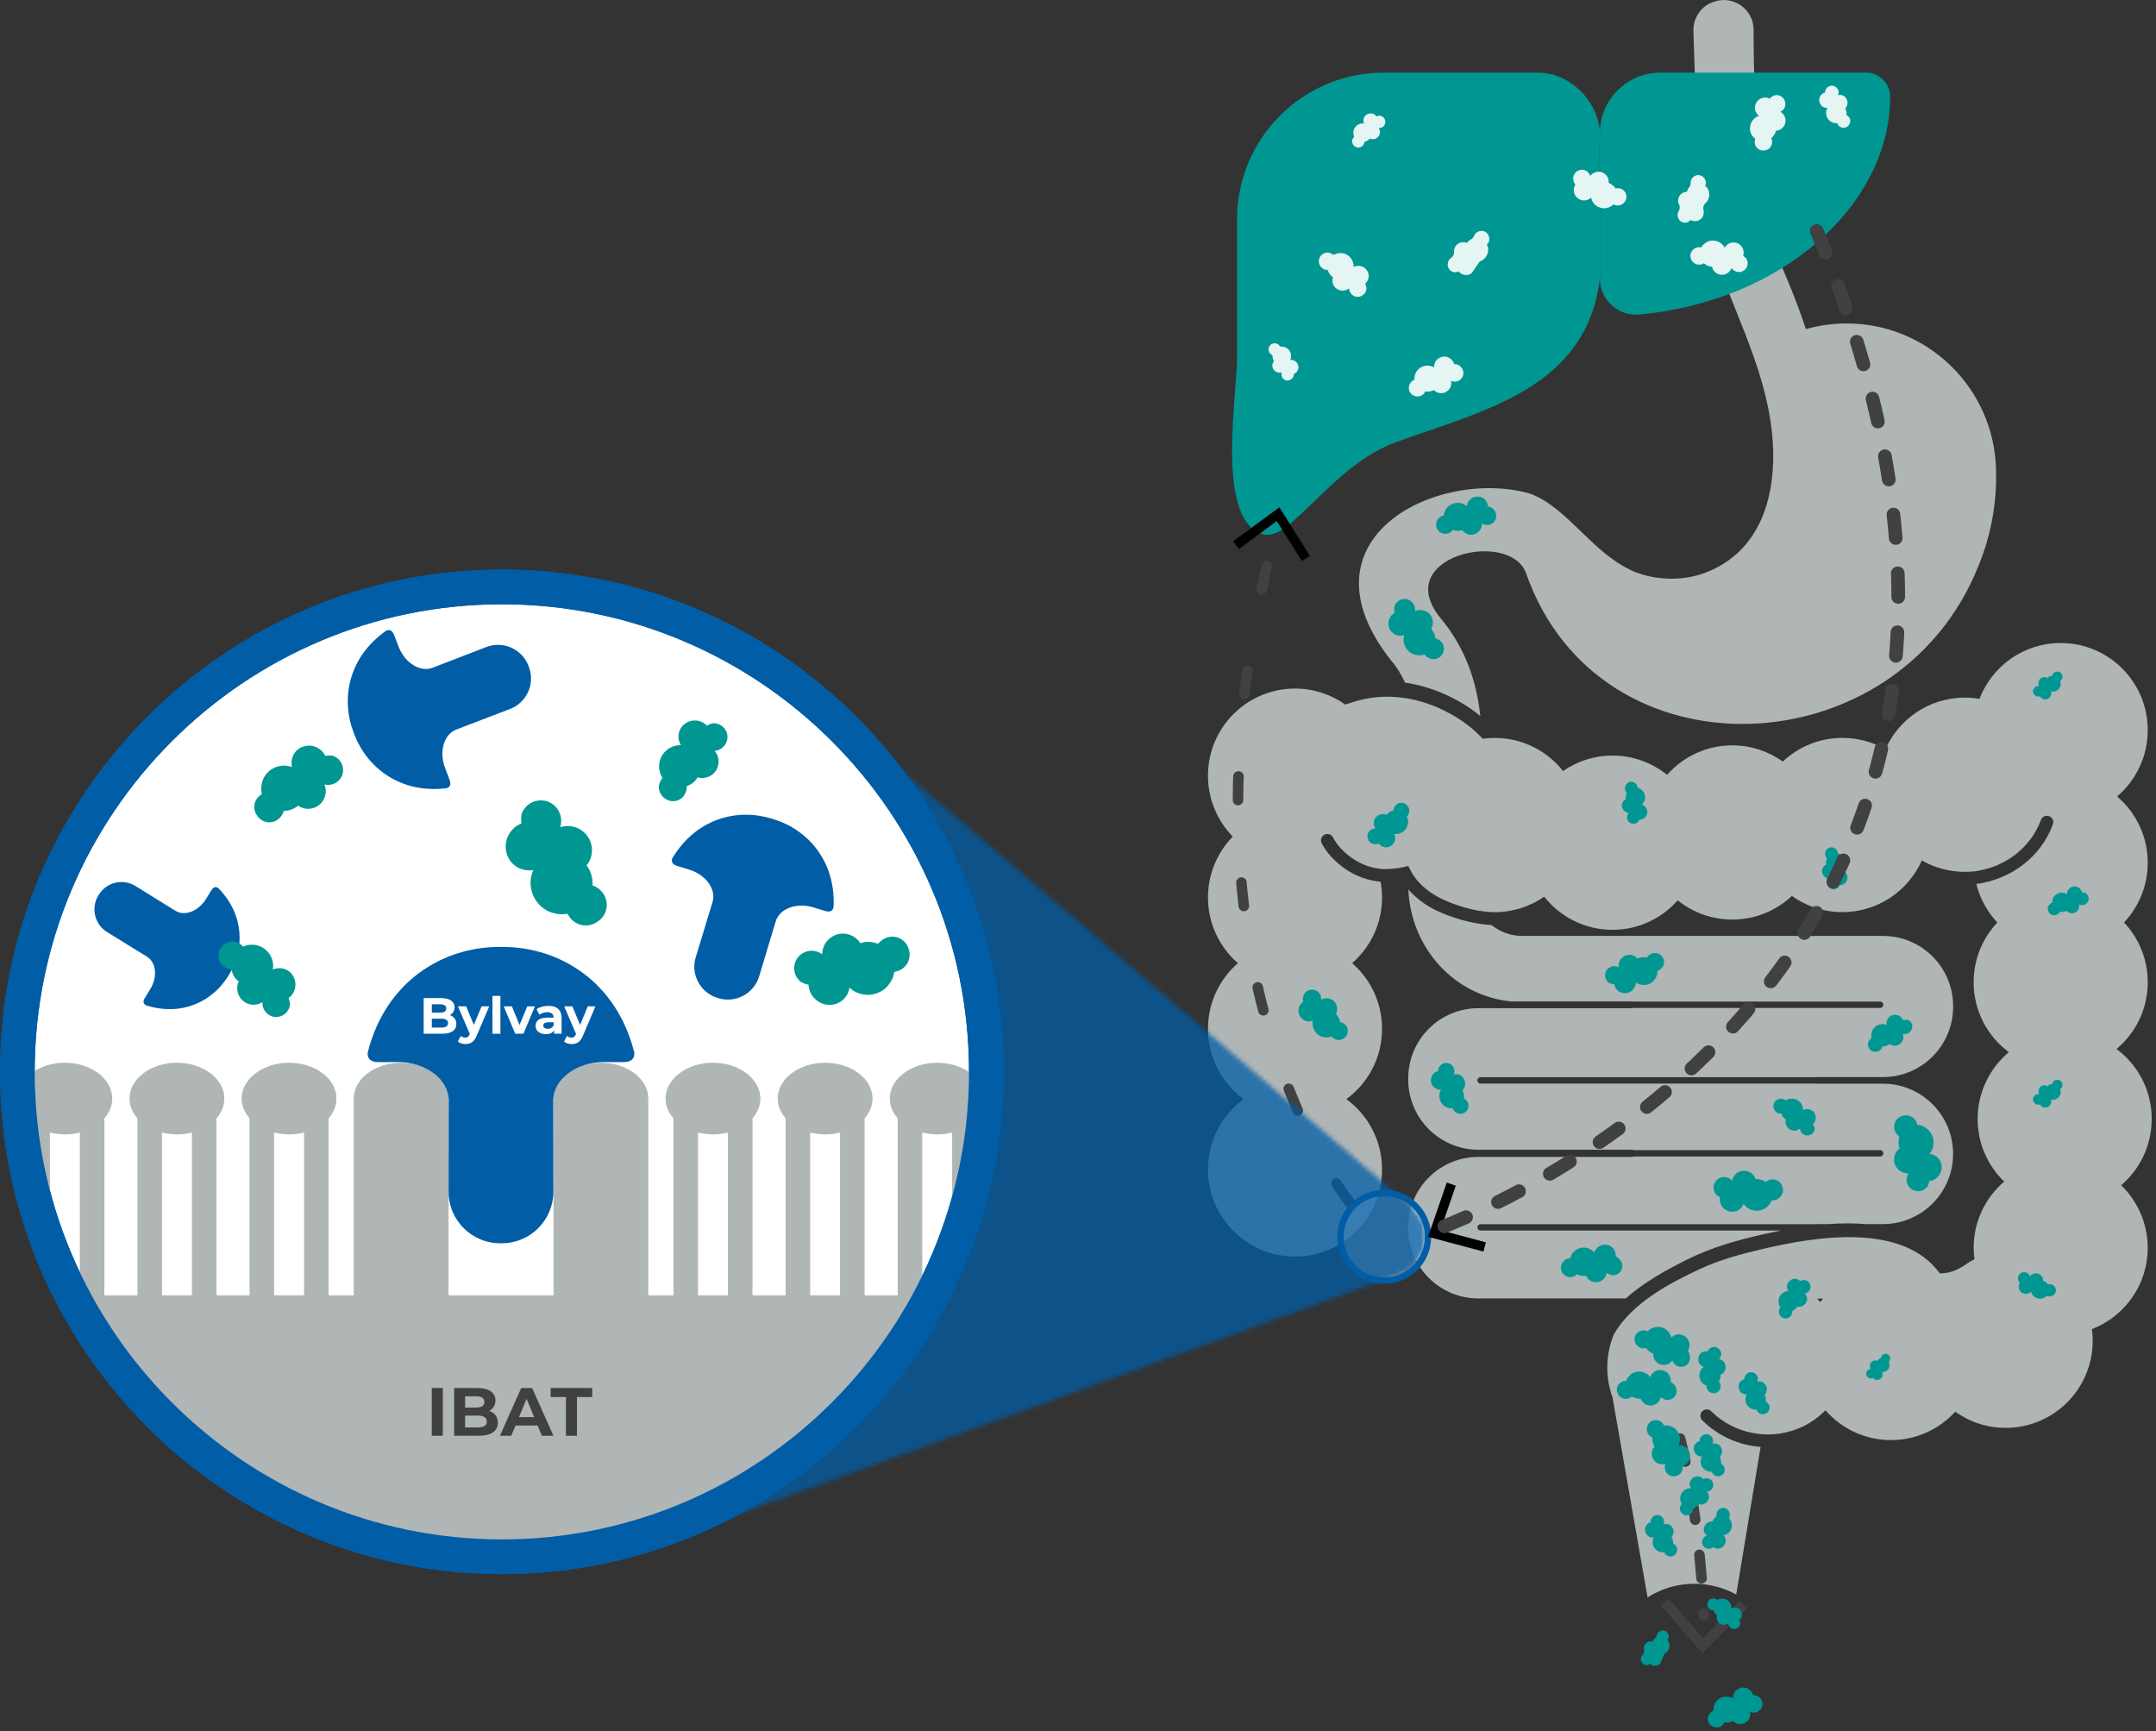 <svg width="497" height="399" viewBox="0 0 497 399" fill="none" xmlns="http://www.w3.org/2000/svg">
<rect x="0" y="0" width="497" height="399" fill="#333333" stroke="none"/>
<g clip-path="url(#clip0_867_18333)">
<path d="M388.939 290.315C394.419 287.584 400.369 285.873 406.326 284.53C407.676 284.229 409.092 283.928 410.552 283.641H341.296C340.893 283.641 340.563 283.311 340.563 282.907C340.563 282.503 340.893 282.173 341.296 282.173H418.695C418.695 282.173 418.695 282.158 418.695 282.151H421.483C424.374 281.945 427.301 281.916 430.147 282.151H434.058C442.986 282.151 450.227 274.904 450.227 265.969C450.227 257.034 442.986 249.788 434.058 249.788H418.688C418.688 249.788 418.688 249.766 418.688 249.758H341.296C340.893 249.758 340.563 249.428 340.563 249.024C340.563 248.62 340.893 248.29 341.296 248.29H418.71C418.71 248.29 418.71 248.268 418.71 248.261H434.065C442.993 248.261 450.234 241.014 450.234 232.079V231.91C450.234 222.975 442.993 215.728 434.065 215.728H392.438C392.343 215.728 392.255 215.728 392.159 215.728H392.203H350.922C348.266 215.728 345.823 214.803 343.864 213.247C339 212.924 334.18 211.367 330.893 209.759C328.45 208.563 326.279 206.889 324.65 205.024C325.251 218.57 335.258 229.553 348.354 230.831H348.368H376.43C376.43 230.831 376.43 230.853 376.43 230.86H433.405C433.808 230.86 434.138 231.191 434.138 231.594C434.138 231.998 433.808 232.329 433.405 232.329H376.408C376.408 232.329 376.408 232.365 376.408 232.387H340.79C331.862 232.387 324.621 239.634 324.621 248.569V248.826C324.621 257.761 331.862 265.008 340.79 265.008H376.423C376.423 265.008 376.423 265.074 376.423 265.103H433.405C433.808 265.103 434.138 265.433 434.138 265.837C434.138 266.241 433.808 266.571 433.405 266.571H376.416C376.416 266.571 376.416 266.637 376.416 266.667H340.79C331.862 266.667 324.621 273.913 324.621 282.848V283.105C324.621 292.041 331.862 299.287 340.79 299.287H374.78C378.939 295.579 384.06 292.745 388.931 290.315H388.939ZM496.021 257.923C496.021 251.315 492.829 245.456 487.907 241.792C492.301 238.107 495.096 232.578 495.096 226.396C495.096 221.066 493.02 216.228 489.631 212.63C493.013 209.033 495.096 204.194 495.096 198.864C495.096 192.741 492.353 187.264 488.039 183.578C492.36 179.892 495.096 174.415 495.096 168.292C495.096 157.206 486.117 148.212 475.031 148.212C466.492 148.212 459.199 153.557 456.302 161.082C455.208 160.899 454.086 160.796 452.941 160.796C444.769 160.796 437.74 165.693 434.615 172.705C431.688 171.038 428.313 170.084 424.704 170.084C419.392 170.084 414.565 172.154 410.97 175.531C407.691 173.189 403.67 171.802 399.334 171.802C393.341 171.802 387.97 174.43 384.295 178.6C380.854 175.825 376.474 174.158 371.713 174.158C367.48 174.158 363.555 175.472 360.312 177.719C356.637 173.072 350.958 170.091 344.576 170.091C343.636 170.091 342.712 170.157 341.802 170.282V170.267L340.541 169.026C336.19 164.731 324.584 157.705 311.789 161.853L310.087 162.404V162.374C306.808 160.069 302.831 158.711 298.525 158.711C287.447 158.711 278.46 167.697 278.46 178.791C278.46 184.253 280.646 189.209 284.182 192.829C280.646 196.448 278.46 201.404 278.46 206.867C278.46 212.909 281.13 218.327 285.356 222.006C281.13 225.684 278.46 231.102 278.46 237.145C278.46 243.797 281.695 249.692 286.677 253.349C281.695 257.005 278.46 262.9 278.46 269.552C278.46 280.639 287.44 289.632 298.525 289.632C309.61 289.632 318.59 280.646 318.59 269.552C318.59 262.9 315.355 257.005 310.373 253.349C315.355 249.692 318.59 243.797 318.59 237.145C318.59 231.102 315.92 225.684 311.694 222.006C315.912 218.327 318.59 212.909 318.59 206.867C318.59 205.626 318.465 204.407 318.253 203.232C315.362 202.975 312.516 201.962 310.05 200.237C307.637 198.548 305.825 196.581 304.68 194.378C304.306 193.659 304.585 192.77 305.304 192.396C306.023 192.021 306.911 192.3 307.285 193.02C308.209 194.797 309.706 196.419 311.731 197.829C313.777 199.26 316.132 200.09 318.509 200.303C318.773 200.318 319.038 200.325 319.309 200.325C321.15 200.325 322.926 200.068 324.613 199.605V199.62L324.635 199.605L325.31 200.905C326.55 203.291 329.118 205.611 332.177 207.109C334.503 208.247 337.657 209.356 340.988 209.943C340.988 209.936 340.973 209.928 340.973 209.914C342.14 210.126 343.343 210.251 344.568 210.251C348.801 210.251 352.726 208.937 355.969 206.69C359.645 211.338 365.323 214.319 371.706 214.319C377.699 214.319 383.07 211.69 386.745 207.52C390.186 210.295 394.566 211.962 399.327 211.962C404.639 211.962 409.466 209.892 413.061 206.514C416.34 208.856 420.361 210.244 424.696 210.244C432.869 210.244 439.897 205.347 443.023 198.335C445.95 200.002 449.325 200.956 452.934 200.956C453.653 200.956 454.357 200.92 455.054 200.846C455.054 200.846 455.054 200.861 455.054 200.868C455.054 200.868 455.069 200.868 455.076 200.868C462.229 199.936 468.128 195.391 470.475 188.996C470.754 188.233 471.598 187.844 472.361 188.123C473.124 188.402 473.513 189.246 473.234 190.01C470.519 197.396 463.763 202.652 455.575 203.761C456.419 207.138 458.114 210.178 460.425 212.63C457.043 216.228 454.959 221.066 454.959 226.396C454.959 233.004 458.15 238.863 463.073 242.526C458.679 246.212 455.883 251.741 455.883 257.923C455.883 263.583 458.231 268.701 462.002 272.349C457.695 276.035 454.966 281.505 454.966 287.613C454.966 288.516 455.032 289.412 455.15 290.286C453.11 291.071 451.496 293.443 447.168 293.516C438.591 281.681 418.512 285.044 406.436 287.856C401.528 289.001 396.517 290.345 391.932 292.474C384.72 295.822 376.247 300.33 372.065 307.473C371.067 309.859 370.51 312.473 370.51 315.219C370.51 317.627 370.935 319.94 371.713 322.076L379.798 368.199C382.908 366.209 386.606 365.056 390.575 365.056C394.082 365.056 397.368 365.959 400.237 367.538L405.856 333.508C405.856 333.508 405.878 333.508 405.886 333.508C400.809 333.133 396.077 330.997 392.409 327.385C391.829 326.819 391.822 325.887 392.394 325.307C392.959 324.727 393.891 324.72 394.47 325.292C394.793 325.608 395.123 325.909 395.461 326.195C395.505 326.239 395.556 326.276 395.6 326.32C401.11 330.916 408.901 331.966 415.46 328.868C415.46 328.868 415.475 328.868 415.482 328.86C417.426 327.935 419.209 326.673 420.764 325.094L420.903 325.234C420.903 325.234 420.918 325.219 420.918 325.212C421.079 325.395 421.248 325.564 421.417 325.74L422.378 326.687C425.943 329.947 430.69 331.937 435.906 331.937C441.775 331.937 447.05 329.418 450.719 325.395C453.998 327.737 458.011 329.117 462.347 329.117C473.425 329.117 482.412 320.131 482.412 309.037C482.412 308.134 482.346 307.238 482.228 306.365C489.748 303.465 495.089 296.174 495.089 287.628C495.089 281.967 492.741 276.85 488.97 273.201C493.277 269.515 496.006 264.046 496.006 257.937L496.021 257.923ZM419.634 300.117C419.399 299.852 419.15 299.588 418.901 299.331H420.236C420.03 299.588 419.832 299.845 419.634 300.117Z" fill="#B0B5B5"/>
<path d="M323.895 157.345C331.319 158.41 337.548 161.978 341.245 165.032C340.387 157.25 338.01 149.695 332.126 142.522C320.307 128.293 348.149 121.744 351.817 132.206C368.639 180.157 437.425 177.213 456.067 130.444C458.76 123.932 460.249 116.605 460.131 109.358C460.131 109.256 460.139 109.153 460.139 109.043C460.139 106.921 459.941 104.85 459.574 102.831C457.072 89.08 446.434 78.177 432.833 75.299C430.522 74.814 428.13 74.55 425.68 74.55C422.43 74.55 419.282 75.013 416.296 75.857C414.096 69.22 411.484 62.994 408.557 56.548C405.402 49.602 405.226 41.856 404.984 34.368C404.624 23.061 404.235 18.017 404.235 6.703C404.133 2.012 399.459 -1.16 395.043 0.418C394.984 0.441 394.933 0.455 394.874 0.477C392.094 1.439 390.296 4.148 390.37 7.092L391.345 38.883C391.742 54.389 399.181 67.796 404.206 82.068C406.172 87.648 407.772 93.36 408.439 99.381C409.855 112.119 406.766 123.638 397.941 129.519C394.03 132.126 389.049 133.91 382.798 133.249C378.998 132.845 375.719 131.854 371.207 128.513C364.868 123.822 359.3 115.937 352.44 113.697C331.202 107.883 298.577 124.072 320.578 152.118C321.965 153.711 323.044 155.466 323.887 157.345H323.895Z" fill="#B0B5B5"/>
<path d="M435.717 22.32C435.717 46.974 411.045 69.756 377.165 72.546C372.543 72.546 368.802 68.801 368.802 64.176V30.689C368.802 22.988 375.045 16.74 382.741 16.74H430.141C433.223 16.74 435.717 19.236 435.717 22.32Z" fill="#009793"/>
<path d="M368.801 64.176C365.778 89.469 342.067 94.594 322.09 101.811C312.061 105.43 305.701 113.338 297.968 120.239C295.929 122.06 293.265 123.969 290.698 123.022C280.28 119.182 285.159 91.091 285.159 82.729V50.579C285.159 31.893 300.294 16.74 318.972 16.74H354.51C362.976 16.74 369.975 25.102 368.742 33.472" fill="#009793"/>
<path d="M387.304 331.587C387.304 331.587 391.802 348.56 392.74 372.356" stroke="#414042" stroke-width="2.433" stroke-miterlimit="10" stroke-linecap="round" stroke-dasharray="5.44 8.15"/>
<path d="M402.715 370.746L400.991 369.037L392.572 377.542L384.703 368.518L382.879 370.12L392.457 381.105L402.715 370.746Z" fill="#414042"/>
<path d="M389.687 50.711C390.655 51.254 391.932 50.953 392.482 49.984C392.768 49.485 392.819 48.897 392.673 48.383C392.526 47.87 392.687 47.245 393.106 46.878C393.839 46.232 394.199 45.197 393.942 44.154C393.817 43.611 393.516 43.185 393.091 42.818C393.091 42.76 393.15 42.693 393.15 42.635C393.45 41.724 392.908 40.755 391.998 40.447C391.088 40.138 390.12 40.689 389.812 41.599C389.753 41.776 389.723 41.967 389.731 42.157C389.738 42.525 389.643 42.884 389.401 43.163C389.159 43.442 389.012 43.743 388.902 44.088V44.213C387.75 44.213 386.84 45.124 386.84 46.218C386.84 46.563 386.921 46.893 387.075 47.187C387.324 47.671 387.229 48.237 386.95 48.699C386.686 49.14 386.628 49.69 386.84 50.226C387.207 51.137 388.176 51.562 389.085 51.195C389.269 51.071 389.511 50.894 389.694 50.711H389.687Z" fill="#E5F5F4"/>
<path d="M314.679 65.387C314.804 65.263 314.922 65.145 315.046 65.02C315.839 63.985 315.589 62.531 314.562 61.739C313.836 61.195 312.801 61.129 312.016 61.555C312.141 59.852 310.865 58.457 309.221 58.339C308.612 58.28 307.945 58.464 307.402 58.765C307.343 58.706 307.277 58.64 307.218 58.64C306.309 57.972 305.091 58.156 304.423 59.007C303.756 59.859 303.939 61.136 304.79 61.804C305.157 62.106 305.582 62.23 306.067 62.23C306.25 62.84 306.609 63.383 307.16 63.809C307.218 63.809 307.218 63.868 307.284 63.868C306.859 65.079 307.468 66.415 308.678 66.841C309.471 67.142 310.314 66.966 310.982 66.474C311.041 67.568 311.95 68.478 313.043 68.42C314.137 68.361 315.046 67.451 314.988 66.357C314.929 65.99 314.863 65.63 314.687 65.387H314.679Z" fill="#E5F5F4"/>
<path d="M401.828 58.978C402.254 57.766 401.586 56.43 400.369 56.004C399.275 55.637 398.124 56.129 397.573 57.098C396.781 55.578 394.962 55.035 393.509 55.762C392.966 56.063 392.475 56.489 392.174 57.04C392.115 57.04 392.049 56.981 391.932 56.981C390.839 56.856 389.804 57.649 389.687 58.743C389.562 59.837 390.354 60.872 391.448 60.989H391.506C391.932 61.048 392.416 60.931 392.783 60.688C393.267 61.114 393.876 61.415 394.543 61.481H394.668C394.91 62.759 396.128 63.544 397.397 63.302C398.19 63.119 398.857 62.575 399.158 61.782C399.767 62.693 400.977 62.994 401.953 62.392C402.863 61.782 403.164 60.571 402.562 59.595C402.379 59.411 402.137 59.169 401.836 58.985L401.828 58.978Z" fill="#E5F5F4"/>
<path d="M420.735 21.343C420.61 21.402 420.493 21.402 420.368 21.468C419.458 21.894 419.091 22.988 419.576 23.898C419.876 24.566 420.544 24.933 421.278 24.867C420.61 25.961 420.977 27.415 422.129 28.083C422.554 28.325 423.038 28.45 423.523 28.384C423.523 28.443 423.581 28.509 423.581 28.567C423.948 29.36 424.917 29.662 425.643 29.294C426.435 28.927 426.736 27.958 426.369 27.231C426.186 26.93 425.944 26.688 425.643 26.504C425.702 26.02 425.643 25.469 425.401 25.043C425.401 25.043 425.401 24.985 425.342 24.985C426.068 24.317 426.068 23.164 425.401 22.437C424.975 21.952 424.308 21.769 423.699 21.952C424.066 21.16 423.699 20.249 422.906 19.889C422.114 19.53 421.204 19.889 420.845 20.682C420.72 20.866 420.72 21.108 420.72 21.35L420.735 21.343Z" fill="#E5F5F4"/>
<path d="M414.982 295.3C414.865 295.227 414.806 295.124 414.689 295.051C413.853 294.5 412.73 294.757 412.209 295.645C411.798 296.255 411.835 297.011 412.268 297.606C410.991 297.606 409.935 298.678 409.972 300.014C409.986 300.506 410.14 300.983 410.441 301.365C410.39 301.394 410.368 301.482 410.316 301.512C409.832 302.239 410.082 303.222 410.771 303.656C411.498 304.14 412.481 303.891 412.914 303.2C413.075 302.885 413.156 302.554 413.156 302.195C413.603 301.989 414.036 301.651 414.271 301.225C414.271 301.225 414.322 301.196 414.293 301.145C415.239 301.416 416.222 300.814 416.494 299.86C416.684 299.243 416.494 298.582 416.017 298.156C416.883 298.054 417.462 297.268 417.367 296.402C417.264 295.535 416.479 294.955 415.613 295.051C415.393 295.043 415.188 295.168 414.982 295.293V295.3Z" fill="#009793"/>
<path d="M335.215 83.963C335.156 83.779 335.09 83.662 335.032 83.478C334.423 82.325 333.029 81.841 331.877 82.443C331.026 82.869 330.542 83.72 330.6 84.689C329.14 83.838 327.321 84.322 326.477 85.725C326.176 86.268 325.993 86.877 326.052 87.545C325.993 87.545 325.927 87.604 325.868 87.604C324.9 88.089 324.474 89.307 324.959 90.277C325.443 91.246 326.661 91.672 327.629 91.187C328.055 91.003 328.355 90.644 328.539 90.218C329.206 90.343 329.815 90.218 330.417 89.976C330.476 89.976 330.476 89.917 330.542 89.917C331.451 90.827 332.911 90.886 333.821 89.976C334.43 89.432 334.672 88.581 334.489 87.788C335.523 88.272 336.675 87.788 337.159 86.819C337.643 85.783 337.159 84.631 336.191 84.146C335.824 83.963 335.523 83.904 335.222 83.963H335.215Z" fill="#E5F5F4"/>
<path d="M311.201 277.228C311.201 277.228 268.371 224.929 293.036 126.383" stroke="#414042" stroke-width="2.427" stroke-miterlimit="10" stroke-linecap="round" stroke-dasharray="5.44 19.03"/>
<path d="M301.959 128.132L300.095 129.306L294.321 120.107L285.576 126.538L284.271 124.762L294.923 116.928L301.959 128.132Z" fill="black"/>
<path d="M407.962 22.738C406.81 22.129 405.417 22.613 404.808 23.773C404.265 24.808 404.566 26.02 405.475 26.688C403.898 27.231 403.047 28.935 403.531 30.513C403.714 31.123 404.14 31.607 404.624 32.033C404.624 32.092 404.566 32.158 404.566 32.217C404.265 33.31 404.932 34.404 406.025 34.647C407.119 34.889 408.212 34.28 408.454 33.186C408.579 32.76 408.513 32.275 408.329 31.849C408.813 31.424 409.18 30.88 409.364 30.271V30.146C410.64 30.087 411.667 28.993 411.608 27.716C411.55 26.864 411.124 26.137 410.398 25.77C411.432 25.286 411.858 24.133 411.366 23.098C410.882 22.063 409.73 21.637 408.696 22.129C408.395 22.312 408.153 22.496 407.97 22.738H407.962Z" fill="#E5F5F4"/>
<path d="M363.203 42.495C363.079 42.62 363.02 42.796 362.961 42.921C362.477 44.132 363.02 45.469 364.238 46.019C365.089 46.386 366.116 46.203 366.784 45.535C367.084 47.172 368.662 48.266 370.305 47.965C370.914 47.84 371.516 47.539 371.941 47.113C372.91 47.657 374.127 47.297 374.67 46.32C375.213 45.351 374.854 44.132 373.878 43.589C373.819 43.53 373.753 43.53 373.695 43.53C373.269 43.347 372.843 43.347 372.418 43.472C372.117 42.928 371.567 42.502 370.958 42.194C370.919 42.194 370.877 42.175 370.833 42.135C370.958 40.858 369.982 39.705 368.706 39.588C367.913 39.529 367.07 39.889 366.578 40.557C366.277 39.522 365.184 38.853 364.091 39.221C363.057 39.522 362.389 40.616 362.756 41.709C362.756 42.011 362.939 42.319 363.181 42.502L363.203 42.495Z" fill="#E5F5F4"/>
<path d="M465.604 295.675C465.135 296.453 465.347 297.481 466.066 297.973C466.763 298.413 467.644 298.318 468.187 297.709C468.451 298.847 469.588 299.566 470.725 299.309C471.143 299.206 471.569 298.971 471.84 298.663C471.894 298.687 471.948 298.71 472.002 298.729C472.713 299.03 473.535 298.634 473.836 297.929C474.136 297.217 473.74 296.394 473.036 296.093C472.721 295.961 472.39 295.961 472.112 296.071C471.899 295.697 471.51 295.396 471.063 295.249L470.982 295.212C471.004 294.287 470.307 293.524 469.434 293.48C468.84 293.458 468.297 293.744 467.959 294.206C467.724 293.45 466.91 293.054 466.154 293.296C465.399 293.531 465.003 294.346 465.245 295.102C465.281 295.352 465.428 295.55 465.604 295.675Z" fill="#009793"/>
<path d="M431.74 317.598C432.18 318.127 432.958 318.222 433.486 317.826C433.97 317.436 434.117 316.79 433.816 316.254C434.689 316.35 435.474 315.711 435.569 314.837C435.599 314.514 435.533 314.155 435.386 313.89C435.415 313.856 435.445 313.824 435.474 313.795C435.863 313.362 435.782 312.686 435.349 312.297C434.916 311.908 434.241 311.989 433.853 312.422C433.677 312.613 433.603 312.848 433.61 313.075C433.295 313.134 432.987 313.332 432.774 313.619L432.73 313.67C432.077 313.428 431.366 313.743 431.123 314.345C430.962 314.764 431.028 315.219 431.278 315.572C430.683 315.557 430.206 316.034 430.192 316.629C430.177 317.223 430.654 317.701 431.248 317.715C431.432 317.752 431.615 317.693 431.747 317.598H431.74Z" fill="#009793"/>
<path d="M470.227 254.582C470.623 255.243 471.481 255.485 472.134 255.14C472.736 254.788 473.014 254.09 472.772 253.444C473.726 253.701 474.717 253.128 474.973 252.166C475.061 251.814 475.054 251.396 474.929 251.073C474.968 251.043 475.005 251.011 475.039 250.977C475.546 250.566 475.575 249.788 475.164 249.281C474.753 248.775 473.976 248.745 473.469 249.156C473.242 249.34 473.117 249.582 473.088 249.839C472.721 249.854 472.347 250.023 472.061 250.302L472.002 250.346C471.32 249.964 470.469 250.184 470.095 250.823C469.845 251.263 469.838 251.777 470.058 252.218C469.398 252.1 468.781 252.556 468.664 253.209C468.547 253.87 469.001 254.487 469.654 254.604C469.852 254.677 470.065 254.648 470.227 254.56V254.582Z" fill="#009793"/>
<path d="M470.227 160.502C470.623 161.163 471.481 161.405 472.134 161.06C472.736 160.708 473.014 160.01 472.772 159.364C473.726 159.621 474.717 159.049 474.973 158.087C475.061 157.734 475.054 157.316 474.929 156.993C474.968 156.963 475.005 156.932 475.039 156.897C475.546 156.486 475.575 155.708 475.164 155.201C474.753 154.695 473.976 154.665 473.469 155.077C473.242 155.26 473.117 155.502 473.088 155.759C472.721 155.774 472.347 155.943 472.061 156.222L472.002 156.266C471.32 155.884 470.469 156.104 470.095 156.743C469.845 157.184 469.838 157.698 470.058 158.138C469.398 158.021 468.781 158.476 468.664 159.129C468.547 159.79 469.001 160.407 469.654 160.524C469.852 160.598 470.065 160.568 470.227 160.48V160.502Z" fill="#009793"/>
<path d="M298.217 86.246C298.341 86.187 298.459 86.121 298.517 86.062C299.31 85.578 299.552 84.543 299.06 83.757C298.694 83.214 298.092 82.905 297.424 82.964C297.909 81.87 297.483 80.593 296.39 80.108C295.964 79.924 295.539 79.866 295.113 79.924C295.113 79.866 295.055 79.8 295.055 79.8C294.629 79.132 293.778 78.948 293.111 79.315C292.443 79.741 292.26 80.593 292.626 81.261C292.81 81.562 293.052 81.745 293.353 81.87C293.294 82.355 293.411 82.781 293.653 83.148L293.712 83.206C293.103 83.874 293.169 84.91 293.896 85.512C294.321 85.879 294.93 85.996 295.473 85.813C295.231 86.54 295.598 87.332 296.324 87.633C297.05 87.876 297.843 87.509 298.143 86.782C298.202 86.723 298.268 86.481 298.202 86.239L298.217 86.246Z" fill="#E5F5F4"/>
<path d="M317.335 26.842C316.792 26.115 315.816 25.932 315.031 26.416C314.906 26.475 314.848 26.6 314.73 26.659C314.305 27.143 314.187 27.87 314.429 28.479C313.278 28.296 312.185 29.089 312.001 30.241C311.942 30.667 312.001 31.152 312.185 31.519L312.06 31.644C311.517 32.253 311.576 33.105 312.185 33.648C312.793 34.191 313.644 34.133 314.187 33.523C314.371 33.281 314.554 32.98 314.554 32.672C314.98 32.613 315.405 32.371 315.706 32.004L315.765 31.945C316.616 32.312 317.584 31.945 317.951 31.152C318.193 30.609 318.134 29.999 317.826 29.515C318.619 29.573 319.286 28.971 319.345 28.178C319.404 27.386 318.802 26.717 318.01 26.659C317.768 26.659 317.525 26.717 317.342 26.842H317.335Z" fill="#E5F5F4"/>
<path d="M343.005 116.744C342.932 115.349 341.758 114.321 340.364 114.468C339.191 114.542 338.237 115.496 338.09 116.671C336.77 115.496 334.715 115.716 333.542 117.038C333.101 117.552 332.881 118.139 332.808 118.8C332.735 118.8 332.661 118.8 332.588 118.873C331.487 119.167 330.827 120.415 331.12 121.517C331.414 122.618 332.661 123.279 333.762 122.985C334.202 122.838 334.642 122.544 334.935 122.177C335.596 122.398 336.256 122.398 336.916 122.251C336.965 122.251 337.014 122.226 337.063 122.177C337.797 123.279 339.337 123.646 340.511 122.838C341.245 122.324 341.685 121.517 341.612 120.635C342.565 121.296 343.886 121.076 344.546 120.122C345.206 119.167 344.986 117.846 344.033 117.185C343.666 116.891 343.372 116.744 343.005 116.744Z" fill="#009793"/>
<path d="M321.526 141.208C320.154 141.993 319.67 143.675 320.359 145.055C321.02 146.23 322.399 146.854 323.697 146.391C323.089 148.344 324.27 150.4 326.206 150.906C326.962 151.134 327.74 151.09 328.393 150.862C328.451 150.906 328.459 151.009 328.576 151.105C329.479 152.096 330.953 152.235 332.002 151.384C332.993 150.481 333.132 149.005 332.281 147.955C331.922 147.581 331.415 147.272 330.88 147.125C330.843 146.347 330.491 145.606 330.007 145.033L329.889 144.945C330.733 143.645 330.264 141.868 328.965 141.031C328.129 140.554 327.072 140.466 326.177 140.885C326.39 139.556 325.51 138.3 324.182 138.087C322.854 137.874 321.599 138.755 321.386 140.084C321.379 140.451 321.364 140.819 321.519 141.222L321.526 141.208Z" fill="#009793"/>
<path d="M372.11 226.873C372.33 228.232 373.643 229.113 375.008 228.893C376.204 228.694 377.025 227.688 377.091 226.484C378.551 227.446 380.561 227.13 381.515 225.677C381.875 225.163 382.109 224.465 382.08 223.775C382.139 223.731 382.241 223.753 382.3 223.709C383.393 223.225 383.885 221.998 383.445 220.963C382.96 219.869 381.735 219.377 380.701 219.818C380.297 220.009 379.872 220.295 379.637 220.728C378.984 220.552 378.228 220.625 377.605 220.875L377.487 220.956C376.578 219.891 375.074 219.766 374.003 220.677C373.32 221.235 373.005 222.072 373.159 222.946C372.154 222.388 370.819 222.769 370.261 223.775C369.704 224.781 370.085 226.117 371.09 226.675C371.398 226.734 371.743 226.851 372.11 226.866V226.873Z" fill="#009793"/>
<path d="M372.439 289.603C372.586 288.208 371.559 286.96 370.165 286.887C368.991 286.813 367.817 287.547 367.524 288.722C366.35 287.327 364.296 287.18 362.975 288.355C362.462 288.795 362.095 289.383 361.948 290.044H361.728C360.554 290.19 359.674 291.292 359.821 292.466C359.967 293.641 361.068 294.522 362.242 294.375C362.755 294.302 363.195 294.082 363.489 293.715C364.076 294.082 364.809 294.155 365.47 294.082H365.616C366.203 295.33 367.671 295.917 368.918 295.33C369.725 294.963 370.238 294.228 370.385 293.347C371.265 294.155 372.586 294.155 373.393 293.274C374.2 292.393 374.2 291.071 373.32 290.264C373.026 289.897 372.733 289.676 372.439 289.603Z" fill="#009793"/>
<path d="M331.518 246.866C330.344 247.159 329.61 248.334 329.904 249.509C330.124 250.537 331.077 251.197 332.178 251.197C331.371 252.519 331.811 254.281 333.205 255.089C333.719 255.382 334.305 255.529 334.892 255.456C334.892 255.529 334.966 255.603 334.966 255.676C335.406 256.63 336.58 256.997 337.46 256.557C338.414 256.116 338.781 254.942 338.34 254.061C338.12 253.694 337.827 253.4 337.46 253.18C337.533 252.592 337.46 251.932 337.167 251.418C337.167 251.418 337.167 251.344 337.093 251.344C337.974 250.537 337.974 249.142 337.167 248.261C336.653 247.673 335.846 247.453 335.112 247.673C335.553 246.719 335.112 245.617 334.159 245.177C333.205 244.736 332.104 245.177 331.664 246.131C331.518 246.205 331.518 246.572 331.518 246.866Z" fill="#009793"/>
<path d="M396.504 275.954C396.21 277.496 397.237 278.965 398.778 279.258C400.098 279.552 401.492 278.744 401.932 277.496C403.106 279.185 405.381 279.552 406.995 278.451C407.655 278.01 408.095 277.423 408.388 276.689H408.682C410.002 276.615 411.103 275.514 411.03 274.192C410.956 272.871 409.856 271.769 408.535 271.843C408.022 271.843 407.435 272.063 407.068 272.43C406.408 271.99 405.674 271.769 404.867 271.769H404.72C404.207 270.301 402.593 269.493 401.125 270.007C400.172 270.301 399.511 271.109 399.291 272.137C398.411 271.109 396.87 271.035 395.843 271.916C394.816 272.797 394.743 274.339 395.623 275.367C395.843 275.587 396.137 275.808 396.504 275.954Z" fill="#009793"/>
<path d="M417.91 259.127C418.732 258.385 418.754 257.115 418.116 256.315C417.456 255.61 416.436 255.426 415.607 255.904C415.71 254.494 414.572 253.231 413.149 253.231C412.621 253.238 412.071 253.349 411.653 253.642C411.608 253.583 411.572 253.525 411.506 253.561C410.765 253.003 409.672 253.224 409.107 253.965C408.549 254.707 408.769 255.801 409.51 256.366C409.84 256.586 410.185 256.704 410.611 256.674C410.779 257.181 411.117 257.666 411.587 257.967C411.587 257.967 411.63 258.025 411.689 257.989C411.337 259.031 411.924 260.147 412.966 260.492C413.663 260.727 414.374 260.595 414.932 260.118C414.969 261.072 415.79 261.755 416.744 261.718C417.698 261.682 418.38 260.859 418.343 259.905C418.072 259.641 418.028 259.318 417.903 259.134L417.91 259.127Z" fill="#009793"/>
<path d="M438.702 235.148C438.276 234.12 437.088 233.679 436.119 234.017C435.239 234.406 434.718 235.309 434.894 236.249C433.603 235.684 432.033 236.337 431.556 237.681C431.387 238.18 431.307 238.738 431.446 239.23C431.373 239.252 431.307 239.267 431.321 239.34C430.551 239.854 430.39 240.963 430.903 241.734C431.417 242.504 432.525 242.666 433.295 242.152C433.61 241.917 433.838 241.623 433.955 241.212C434.491 241.22 435.056 241.065 435.496 240.72C435.496 240.72 435.569 240.698 435.547 240.632C436.413 241.308 437.66 241.124 438.335 240.258C438.79 239.678 438.9 238.966 438.636 238.276C439.546 238.562 440.463 238.011 440.749 237.093C441.035 236.183 440.485 235.265 439.568 234.979C439.23 235.148 438.915 235.082 438.702 235.14V235.148Z" fill="#009793"/>
<path d="M444.711 272.254C446.413 272.063 447.704 270.587 447.587 268.803C447.484 267.262 446.274 266.109 444.792 265.962C446.23 264.237 445.98 261.638 444.256 260.199C443.567 259.67 442.811 259.31 441.997 259.281C441.997 259.2 441.989 259.119 441.894 258.958C441.476 257.519 439.957 256.718 438.519 257.218C437.081 257.636 436.281 259.156 436.78 260.595C436.978 261.153 437.338 261.623 437.851 261.997C437.58 262.834 437.558 263.73 437.851 264.53C437.851 264.584 437.883 264.636 437.947 264.685C436.546 265.676 436.179 267.658 437.169 269.06C437.8 270 438.893 270.499 439.95 270.433C439.135 271.711 439.48 273.319 440.676 274.141C441.953 274.956 443.559 274.611 444.381 273.414C444.52 273.076 444.66 272.658 444.711 272.247V272.254Z" fill="#009793"/>
<path d="M317.784 194.444C318.488 195.369 319.838 195.597 320.763 194.892C321.577 194.275 321.848 193.152 321.423 192.212C322.912 192.432 324.321 191.39 324.57 189.841C324.68 189.268 324.585 188.673 324.306 188.211C324.328 188.152 324.416 188.123 324.438 188.064C325.106 187.315 325.032 186.184 324.225 185.494C323.477 184.826 322.347 184.9 321.658 185.707C321.394 186.008 321.217 186.412 321.188 186.816C320.601 186.911 320.11 187.249 319.706 187.697L319.655 187.814C318.547 187.344 317.3 187.844 316.852 188.886C316.552 189.584 316.632 190.377 317.065 190.971C316.045 190.949 315.238 191.706 315.216 192.726C315.194 193.747 315.95 194.554 316.97 194.576C317.226 194.62 317.535 194.54 317.784 194.444Z" fill="#009793"/>
<path d="M341.106 60.263C342.074 59.947 342.845 59.095 343.021 57.994C343.131 57.421 343.013 56.885 342.757 56.364C342.779 56.305 342.867 56.276 342.889 56.217C343.556 55.468 343.424 54.316 342.676 53.648C341.928 52.98 340.776 53.112 340.108 53.861C339.976 54.007 339.873 54.176 339.8 54.367C339.661 54.719 339.411 55.028 339.074 55.197C338.736 55.366 338.465 55.601 338.215 55.88L338.164 55.997C337.056 55.527 335.809 56.026 335.362 57.069C335.222 57.399 335.164 57.752 335.186 58.097C335.23 58.662 334.907 59.169 334.445 59.499C334.012 59.815 333.733 60.321 333.718 60.916C333.696 61.937 334.452 62.744 335.472 62.766C335.699 62.722 336 62.649 336.249 62.546C336.954 63.471 338.303 63.699 339.228 62.994" fill="#E5F5F4"/>
<path d="M387.882 337.906C388.051 337.84 388.213 337.774 388.381 337.707C389.562 337.039 389.922 335.542 389.262 334.36C388.785 333.537 387.824 333.053 386.892 333.141C387.706 331.562 387.053 329.697 385.535 328.912C384.977 328.603 384.266 328.508 383.613 328.574C383.576 328.493 383.547 328.405 383.488 328.383C382.886 327.37 381.647 327.047 380.663 327.59C379.68 328.134 379.328 329.433 379.871 330.417C380.099 330.857 380.451 331.151 380.92 331.349C380.847 332.01 380.972 332.678 381.324 333.31C381.382 333.332 381.36 333.39 381.412 333.42C380.509 334.411 380.539 335.938 381.529 336.848C382.16 337.465 383.048 337.634 383.891 337.443C383.503 338.515 384.002 339.763 385.073 340.152C386.144 340.541 387.391 340.042 387.78 338.97C387.868 338.596 387.963 338.221 387.89 337.913L387.882 337.906Z" fill="#009793"/>
<path d="M393.642 311.482C393.502 311.489 393.385 311.438 393.245 311.453C392.196 311.489 391.404 312.385 391.492 313.457C391.507 314.221 391.998 314.845 392.725 315.087C391.639 315.858 391.389 317.407 392.218 318.523C392.526 318.927 392.945 319.242 393.429 319.389C393.407 319.448 393.436 319.529 393.414 319.588C393.436 320.491 394.243 321.181 395.094 321.137C395.997 321.115 396.686 320.307 396.642 319.455C396.591 319.088 396.459 318.758 396.246 318.457C396.503 318.016 396.672 317.466 396.613 316.959C396.613 316.959 396.635 316.9 396.576 316.878C397.552 316.533 398.021 315.432 397.677 314.455C397.471 313.817 396.906 313.369 396.246 313.295C396.921 312.686 396.943 311.666 396.334 310.99C395.725 310.315 394.705 310.293 394.03 310.902C393.84 311.027 393.737 311.262 393.642 311.489V311.482Z" fill="#009793"/>
<path d="M385.131 318.626C385.146 318.428 385.138 318.288 385.153 318.082C385.043 316.724 383.906 315.689 382.549 315.799C381.558 315.858 380.744 316.475 380.406 317.429C379.357 316.019 377.413 315.733 376.026 316.724C375.513 317.121 375.087 317.635 374.875 318.295C374.816 318.273 374.735 318.303 374.677 318.281C373.547 318.347 372.644 319.338 372.71 320.469C372.776 321.599 373.767 322.502 374.897 322.436C375.381 322.436 375.821 322.209 376.166 321.878C376.753 322.267 377.391 322.4 378.066 322.414C378.125 322.436 378.147 322.377 378.205 322.407C378.704 323.655 380.076 324.308 381.323 323.809C382.13 323.538 382.71 322.818 382.857 321.988C383.649 322.877 384.955 322.884 385.813 322.15C386.701 321.357 386.708 320.05 385.975 319.191C385.703 318.868 385.432 318.684 385.116 318.618L385.131 318.626Z" fill="#009793"/>
<path d="M389.063 311.379C389.158 311.203 389.21 311.071 389.312 310.895C389.775 309.617 389.166 308.2 387.889 307.738C386.965 307.378 385.967 307.606 385.263 308.332C384.896 306.614 383.238 305.55 381.521 305.917C380.89 306.064 380.289 306.35 379.819 306.871C379.775 306.827 379.687 306.82 379.643 306.776C378.587 306.372 377.354 306.893 376.943 307.951C376.532 309.008 377.061 310.241 378.117 310.652C378.557 310.851 379.049 310.829 379.46 310.711C379.834 311.313 380.355 311.695 380.971 311.989C381.015 312.033 381.059 311.989 381.103 312.04C381.044 313.384 382.02 314.551 383.363 314.61C384.214 314.69 385.035 314.279 385.512 313.589C385.864 314.727 387.045 315.27 388.139 314.962C389.232 314.654 389.819 313.428 389.51 312.334C389.481 311.93 389.32 311.651 389.063 311.372V311.379Z" fill="#009793"/>
<path d="M300.461 230.89C300.293 230.956 300.161 231.102 300.058 231.198C299.097 232.167 299.067 233.672 300.014 234.693C300.681 235.39 301.745 235.64 302.655 235.273C302.273 236.969 303.337 238.665 305.032 239.046C305.663 239.179 306.367 239.135 306.954 238.907C307.658 239.832 308.972 239.979 309.896 239.274C310.82 238.569 310.967 237.255 310.263 236.33C310.226 236.249 310.175 236.22 310.116 236.198C309.786 235.845 309.375 235.677 308.92 235.618C308.854 234.972 308.502 234.34 308.047 233.797C308.008 233.782 307.979 233.746 307.959 233.687C308.597 232.512 308.143 231.007 306.969 230.368C306.235 229.986 305.274 229.986 304.533 230.427C304.665 229.311 303.895 228.224 302.692 228.122C301.577 227.989 300.491 228.76 300.388 229.964C300.263 230.258 300.315 230.625 300.469 230.897L300.461 230.89Z" fill="#009793"/>
<path d="M424.037 204.047C424.176 204.04 424.323 204.033 424.403 203.996C425.357 203.856 426.017 202.961 425.871 202.006C425.746 201.331 425.291 200.795 424.623 200.575C425.54 199.723 425.651 198.328 424.807 197.41C424.477 197.058 424.095 196.83 423.662 196.713C423.684 196.654 423.655 196.573 423.655 196.573C423.523 195.758 422.782 195.237 421.99 195.31C421.175 195.443 420.654 196.184 420.728 196.977C420.779 197.344 420.933 197.616 421.175 197.858C420.919 198.299 420.86 198.754 420.941 199.209L420.977 199.29C420.119 199.679 419.759 200.699 420.207 201.58C420.464 202.102 420.999 202.469 421.593 202.52C421.065 203.122 421.087 204.025 421.66 204.613C422.261 205.141 423.163 205.119 423.75 204.547C423.831 204.51 423.993 204.304 424.029 204.047H424.037Z" fill="#009793"/>
<path d="M377.89 188.93C378.029 188.923 378.176 188.916 378.257 188.879C379.211 188.739 379.871 187.844 379.724 186.889C379.599 186.214 379.145 185.678 378.477 185.458C379.394 184.606 379.504 183.211 378.66 182.293C378.33 181.941 377.949 181.713 377.516 181.596C377.538 181.537 377.509 181.456 377.509 181.456C377.377 180.641 376.636 180.12 375.843 180.193C375.029 180.326 374.508 181.067 374.581 181.86C374.633 182.227 374.787 182.499 375.029 182.741C374.772 183.182 374.713 183.637 374.794 184.092L374.831 184.173C373.972 184.562 373.613 185.582 374.06 186.463C374.317 186.985 374.853 187.352 375.447 187.403C374.919 188.005 374.941 188.908 375.513 189.496C376.115 190.024 377.017 190.002 377.604 189.43C377.685 189.393 377.846 189.187 377.883 188.93H377.89Z" fill="#009793"/>
<path opacity="0.5" d="M319.083 295.183C324.659 295.183 329.185 290.66 329.185 285.08C329.185 279.501 324.666 274.978 319.09 274.971C313.515 274.971 308.988 279.486 308.988 285.066C308.988 290.646 313.507 295.176 319.083 295.176" fill="white"/>
<path d="M319.09 295.917C313.118 295.917 308.261 291.049 308.269 285.073C308.269 282.18 309.398 279.457 311.445 277.415C313.492 275.374 316.207 274.244 319.097 274.244C325.069 274.244 329.926 279.111 329.918 285.088C329.918 291.064 325.054 295.924 319.082 295.924L319.09 295.917ZM319.09 294.449C324.255 294.449 328.451 290.249 328.458 285.08C328.458 279.919 324.262 275.712 319.097 275.712C316.595 275.712 314.248 276.681 312.48 278.451C310.712 280.22 309.736 282.569 309.728 285.073C309.728 290.242 313.925 294.449 319.09 294.449Z" fill="#005DA6"/>
<path d="M479.933 205.699C479.705 204.774 478.854 204.202 477.893 204.348C477.754 204.356 477.644 204.451 477.504 204.459C476.895 204.752 476.485 205.398 476.47 206.081C475.436 205.435 474.071 205.743 473.418 206.771C473.183 207.153 473.044 207.645 473.073 208.071L472.904 208.137C472.134 208.497 471.841 209.334 472.2 210.112C472.56 210.883 473.396 211.176 474.174 210.817C474.445 210.655 474.746 210.442 474.871 210.149C475.303 210.266 475.81 210.207 476.25 209.98L476.331 209.943C476.998 210.64 478.077 210.692 478.752 210.082C479.206 209.657 479.397 209.047 479.309 208.46C480.043 208.842 480.93 208.533 481.312 207.799C481.693 207.065 481.385 206.177 480.652 205.795C480.417 205.692 480.16 205.655 479.94 205.692L479.933 205.699Z" fill="#009793"/>
<g opacity="0.75">
<mask id="mask0_867_18333" style="mask-type:luminance" maskUnits="userSpaceOnUse" x="148" y="154" width="181" height="203">
<path d="M325.589 278.333L181.208 154.805L148.062 356.995L322.903 293.575C322.903 293.575 325.324 292.767 327.041 290.08C329.007 287.019 329.191 282.893 326.902 280.198" fill="white"/>
</mask>
<g mask="url(#mask0_867_18333)">
<path d="M339.095 152.632L82.982 112.971L44.51 393.565L366.372 332.172L339.095 152.632Z" fill="url(#paint0_linear_867_18333)"/>
</g>
</g>
<path d="M115.689 355.409C175.019 355.409 223.115 307.276 223.115 247.901C223.115 188.526 175.019 140.393 115.689 140.393C56.358 140.393 8.262 188.526 8.262 247.901C8.262 307.276 56.358 355.409 115.689 355.409Z" fill="white"/>
<path d="M115.688 358.83C177.373 358.83 227.378 308.787 227.378 247.056C227.378 185.325 177.373 135.283 115.688 135.283C54.004 135.283 3.999 185.325 3.999 247.056C3.999 308.787 54.004 358.83 115.688 358.83Z" fill="white"/>
<path d="M115.688 362.832C51.898 362.832 0 310.895 0 247.056C0 183.218 51.898 131.281 115.688 131.281C179.478 131.281 231.375 183.218 231.375 247.056C231.375 310.895 179.478 362.832 115.688 362.832ZM115.688 139.284C56.307 139.284 7.997 187.631 7.997 247.056C7.997 306.482 56.307 354.829 115.688 354.829C175.068 354.829 223.379 306.482 223.379 247.056C223.379 187.631 175.068 139.284 115.688 139.284Z" fill="#005DA6"/>
<mask id="mask1_867_18333" style="mask-type:luminance" maskUnits="userSpaceOnUse" x="6" y="138" width="219" height="219">
<path d="M115.629 356.312C175.729 356.312 224.45 307.554 224.45 247.409C224.45 187.263 175.729 138.506 115.629 138.506C55.529 138.506 6.809 187.263 6.809 247.409C6.809 307.554 55.529 356.312 115.629 356.312Z" fill="white"/>
</mask>
<g mask="url(#mask1_867_18333)">
<path d="M19.098 298.582C37.497 333.009 73.754 356.437 115.498 356.437C157.242 356.437 193.491 333.009 211.898 298.582H19.098Z" fill="#B0B5B5"/>
<path d="M99.533 319.933H102.079V330.938H99.533V319.933Z" fill="#414042"/>
<path d="M114.764 327.935C114.764 329.837 113.26 330.938 110.369 330.938H104.684V319.933H110.054C112.805 319.933 114.214 321.078 114.214 322.796C114.214 323.897 113.649 324.749 112.754 325.219C113.979 325.615 114.764 326.555 114.764 327.935ZM107.215 321.849V324.441H109.746C110.986 324.441 111.661 324 111.661 323.134C111.661 322.267 110.986 321.842 109.746 321.842H107.215V321.849ZM112.211 327.664C112.211 326.739 111.506 326.298 110.186 326.298H107.215V329.015H110.186C111.506 329.015 112.211 328.604 112.211 327.664Z" fill="#414042"/>
<path d="M123.934 328.581H118.828L117.852 330.938H115.248L120.149 319.933H122.665L127.581 330.938H124.91L123.934 328.581ZM123.135 326.643L121.389 322.429L119.643 326.643H123.127H123.135Z" fill="#414042"/>
<path d="M130.449 322.01H126.935V319.933H136.516V322.01H133.002V330.938H130.456V322.01H130.449Z" fill="#414042"/>
<path d="M164.358 244.964C158.328 244.964 153.435 248.657 153.435 253.216C153.435 254.898 154.102 256.462 155.254 257.768V298.913H160.91V261.043C161.996 261.315 163.155 261.469 164.358 261.469C165.562 261.469 166.721 261.315 167.807 261.043V298.913H173.463V257.768C174.607 256.462 175.282 254.898 175.282 253.216C175.282 248.657 170.389 244.964 164.358 244.964Z" fill="#B0B5B5"/>
<path d="M226.967 253.216C226.967 248.657 222.074 244.964 216.043 244.964C210.013 244.964 205.119 248.657 205.119 253.216C205.119 254.898 205.787 256.462 206.939 257.768V298.913H212.595V261.043C213.681 261.315 214.84 261.469 216.043 261.469C217.246 261.469 218.405 261.315 219.491 261.043V280.727H225.148V257.768C226.292 256.462 226.967 254.898 226.967 253.216Z" fill="#B0B5B5"/>
<path d="M190.204 244.964C184.174 244.964 179.28 248.657 179.28 253.216C179.28 254.898 179.948 256.462 181.1 257.768V298.913H186.756V261.043C187.842 261.315 189.001 261.469 190.204 261.469C191.407 261.469 192.566 261.315 193.652 261.043V298.913H199.309V257.768C200.453 256.462 201.128 254.898 201.128 253.216C201.128 248.657 196.235 244.964 190.204 244.964Z" fill="#B0B5B5"/>
<path d="M138.52 244.964C132.489 244.964 127.596 248.657 127.596 253.216C127.596 253.327 127.61 253.437 127.618 253.547C127.603 253.694 127.596 253.833 127.596 253.987V301.424C127.596 304.324 129.943 306.673 132.841 306.673H144.198C147.096 306.673 149.443 304.324 149.443 301.424V253.987C149.443 253.84 149.436 253.694 149.421 253.547C149.421 253.437 149.443 253.327 149.443 253.216C149.443 248.657 144.55 244.964 138.52 244.964Z" fill="#B0B5B5"/>
<path d="M66.637 244.964C60.606 244.964 55.713 248.657 55.713 253.216C55.713 254.898 56.38 256.462 57.532 257.768V298.913H63.189V261.043C64.275 261.315 65.434 261.469 66.637 261.469C67.84 261.469 68.999 261.315 70.085 261.043V298.913H75.741V257.768C76.886 256.462 77.561 254.898 77.561 253.216C77.561 248.657 72.667 244.964 66.637 244.964Z" fill="#B0B5B5"/>
<path d="M14.952 244.964C8.922 244.964 4.028 248.657 4.028 253.216C4.028 254.898 4.696 256.462 5.848 257.768V279.155H11.504V261.043C12.59 261.315 13.749 261.469 14.952 261.469C16.155 261.469 17.314 261.315 18.4 261.043V298.913H24.057V257.768C25.201 256.462 25.876 254.898 25.876 253.216C25.876 248.657 20.983 244.964 14.952 244.964Z" fill="#B0B5B5"/>
<path d="M40.791 244.964C34.761 244.964 29.867 248.657 29.867 253.216C29.867 254.898 30.535 256.462 31.687 257.768V298.913H37.343V261.043C38.429 261.315 39.588 261.469 40.791 261.469C41.994 261.469 43.153 261.315 44.239 261.043V298.913H49.896V257.768C51.04 256.462 51.715 254.898 51.715 253.216C51.715 248.657 46.822 244.964 40.791 244.964Z" fill="#B0B5B5"/>
<path d="M92.476 244.964C86.445 244.964 81.552 248.657 81.552 253.216C81.552 253.327 81.566 253.437 81.574 253.547C81.559 253.694 81.552 253.84 81.552 253.987V301.424C81.552 304.324 83.899 306.673 86.797 306.673H98.154C101.052 306.673 103.4 304.324 103.4 301.424V253.987C103.4 253.84 103.392 253.694 103.378 253.547C103.378 253.437 103.4 253.327 103.4 253.216C103.4 248.657 98.506 244.964 92.476 244.964Z" fill="#B0B5B5"/>
</g>
<path d="M192.154 209.128C192.69 198.401 186.124 191.199 178.303 188.82L178.039 188.739L177.775 188.659C169.954 186.28 160.49 188.622 154.981 197.829C154.709 198.519 154.856 199.246 156.177 199.627C156.177 199.627 158.744 200.398 158.788 200.413C162.706 201.602 165.156 204.965 164.254 207.931C164.225 208.019 160.38 220.633 160.38 220.633C159.177 224.605 161.415 228.804 165.391 230.008L165.501 230.045L165.611 230.082C169.58 231.286 173.777 229.047 174.987 225.075C174.987 225.075 178.802 212.447 178.824 212.358C179.719 209.4 183.629 207.968 187.547 209.157C187.591 209.172 190.152 209.958 190.152 209.958C191.465 210.376 191.986 209.847 192.147 209.128H192.154Z" fill="#005DA6"/>
<path d="M89.013 145.385C80.224 151.545 78.573 161.156 81.501 168.799L81.596 169.056L81.691 169.313C84.619 176.948 92.27 182.991 102.923 181.684C103.634 181.471 104.119 180.913 103.605 179.635C103.605 179.635 102.637 177.132 102.622 177.088C101.155 173.263 102.307 169.261 105.19 168.153C105.278 168.116 117.588 163.41 117.588 163.41C121.462 161.919 123.399 157.573 121.909 153.696L121.865 153.586V153.579L121.821 153.469C120.332 149.592 115.989 147.654 112.115 149.137C112.115 149.137 99.82 153.88 99.731 153.909C96.848 155.018 93.32 152.815 91.852 148.99C91.838 148.946 90.884 146.442 90.884 146.442C90.407 145.15 89.673 145.062 89.006 145.378L89.013 145.385Z" fill="#005DA6"/>
<path d="M33.666 231.719C42.007 234.384 49.065 230.706 52.579 225.023L52.697 224.832L52.814 224.641C56.321 218.959 56.46 211 50.342 204.723C49.857 204.363 49.256 204.326 48.676 205.288C48.676 205.288 47.532 207.153 47.51 207.19C45.749 210.038 42.587 211.264 40.437 209.936C40.371 209.899 31.23 204.224 31.23 204.224C28.347 202.439 24.569 203.335 22.786 206.221L22.735 206.301L22.683 206.382C20.901 209.267 21.796 213.049 24.672 214.833C24.672 214.833 33.835 220.479 33.893 220.523C36.043 221.852 36.358 225.236 34.598 228.077C34.576 228.107 33.424 229.972 33.424 229.972C32.822 230.919 33.123 231.44 33.659 231.719H33.666Z" fill="#005DA6"/>
<path d="M146.221 242.644C142.113 226.161 128.856 218.269 115.922 218.269H115.056C102.122 218.269 88.873 226.161 84.757 242.644C84.669 243.811 85.219 244.847 87.391 244.817C87.391 244.817 91.631 244.802 91.704 244.802C98.183 244.802 103.435 248.767 103.435 253.664C103.435 253.811 103.406 274.677 103.406 274.677C103.406 281.248 108.732 286.571 115.298 286.571H115.672C122.238 286.571 127.557 281.248 127.565 274.677C127.565 274.677 127.535 253.811 127.535 253.664C127.535 248.774 132.788 244.802 139.266 244.802C139.34 244.802 143.58 244.817 143.58 244.817C145.759 244.839 146.309 243.811 146.214 242.644H146.221Z" fill="#005DA6"/>
<path d="M162.964 167.249C161.541 165.781 159.208 165.642 157.608 167.051C156.222 168.277 156.031 170.26 156.97 171.765C154.292 171.669 152.025 173.798 151.93 176.478C151.93 177.514 152.15 178.49 152.722 179.283C152.649 179.349 152.576 179.415 152.495 179.613C151.438 181.06 151.798 183.086 153.317 184.07C154.762 185.127 156.787 184.767 157.77 183.248C158.151 182.653 158.327 181.97 158.313 181.214C159.296 180.861 160.161 180.23 160.697 179.364C160.746 179.32 160.773 179.254 160.778 179.165C162.736 179.767 164.871 178.659 165.473 176.699C165.898 175.414 165.568 174.019 164.732 173.072C166.529 172.91 167.799 171.405 167.696 169.672C167.534 167.874 166.031 166.603 164.299 166.706C163.881 166.816 163.389 166.993 162.957 167.242L162.964 167.249Z" fill="#009793"/>
<path d="M66.505 230.067C68.155 228.863 68.632 226.58 67.458 224.788C66.446 223.246 64.509 222.769 62.888 223.489C63.365 220.846 61.575 218.298 58.941 217.821C57.921 217.681 56.923 217.755 56.058 218.203C56.006 218.122 55.948 218.041 55.764 217.931C54.48 216.683 52.433 216.749 51.238 218.114C49.99 219.399 50.056 221.448 51.421 222.644C51.957 223.107 52.602 223.379 53.358 223.467C53.563 224.495 54.069 225.442 54.847 226.095C54.881 226.149 54.945 226.186 55.038 226.205C54.165 228.063 54.957 230.331 56.806 231.205C58.016 231.807 59.447 231.682 60.496 230.992C60.401 232.798 61.714 234.267 63.438 234.414C65.243 234.509 66.71 233.195 66.857 231.469C66.805 231.036 66.703 230.522 66.519 230.067H66.505Z" fill="#009793"/>
<path d="M120.192 189.804C117.389 190.92 115.871 194.018 116.891 197.006C117.771 199.591 120.368 200.971 122.95 200.545C121.3 204.143 122.928 208.445 126.523 210.097C127.932 210.677 129.392 210.934 130.793 210.604C130.837 210.743 130.888 210.875 131.116 211.103C132.495 213.364 135.452 214.018 137.66 212.498C139.919 211.118 140.572 208.159 139.054 205.949C138.46 205.09 137.638 204.466 136.589 204.062C136.669 202.52 136.288 200.978 135.422 199.76C135.393 199.667 135.317 199.591 135.195 199.532C137.124 197.197 136.824 193.659 134.498 191.728C132.987 190.421 130.903 190.076 129.135 190.685C129.927 188.137 128.592 185.56 126.178 184.716C123.633 183.923 121.058 185.259 120.214 187.675C120.126 188.314 120.089 189.085 120.185 189.811L120.192 189.804Z" fill="#009793"/>
<path d="M186.375 226.976C186.514 229.553 188.612 231.631 191.312 231.616C193.645 231.602 195.479 229.869 195.831 227.659C198.304 229.979 202.229 229.832 204.547 227.358C205.398 226.367 206.007 225.258 206.124 224.032C206.249 224.032 206.366 224.032 206.616 223.907C208.824 223.401 210.159 221.183 209.536 218.973C209.029 216.764 206.814 215.427 204.606 216.051C203.747 216.301 203.014 216.8 202.405 217.542C201.172 217.057 199.822 216.94 198.597 217.322C198.514 217.322 198.433 217.363 198.355 217.446C196.99 215.244 194.041 214.524 191.84 215.89C190.373 216.756 189.522 218.364 189.529 219.957C187.681 218.614 185.223 219.003 183.888 220.728C182.545 222.578 182.934 225.038 184.658 226.374C185.149 226.616 185.766 226.859 186.382 226.976H186.375Z" fill="#009793"/>
<path d="M74.985 174.246C74.031 172.257 71.706 171.31 69.578 172.205C67.744 172.976 66.864 174.944 67.311 176.801C64.612 175.781 61.56 177.176 60.54 179.885C60.188 180.942 60.07 182.014 60.386 183.02C60.29 183.064 60.195 183.101 60.041 183.277C58.464 184.393 58.133 186.581 59.351 188.115C60.466 189.694 62.653 190.024 64.186 188.805C64.78 188.328 65.198 187.697 65.433 186.911C66.563 186.889 67.663 186.537 68.507 185.847C68.571 185.817 68.622 185.759 68.661 185.67C70.451 186.963 73.012 186.566 74.303 184.767C75.176 183.6 75.323 182.066 74.794 180.81C76.687 181.265 78.499 180.157 78.991 178.358C79.446 176.464 78.338 174.65 76.54 174.158C76.071 174.129 75.506 174.136 74.985 174.246Z" fill="#009793"/>
<path d="M105.197 236.029C105.197 237.453 104.067 238.275 101.91 238.275H97.662V230.052H101.675C103.729 230.052 104.786 230.912 104.786 232.189C104.786 233.011 104.36 233.643 103.693 233.995C104.61 234.289 105.197 234.994 105.197 236.029ZM99.548 231.484V233.422H101.44C102.365 233.422 102.871 233.092 102.871 232.446C102.871 231.8 102.365 231.484 101.44 231.484H99.548ZM103.282 235.831C103.282 235.14 102.754 234.81 101.763 234.81H99.54V236.844H101.763C102.746 236.844 103.282 236.535 103.282 235.831Z" fill="white"/>
<path d="M112.775 231.954L109.921 238.665C109.312 240.192 108.439 240.654 107.302 240.654C106.656 240.654 105.952 240.441 105.541 240.082L106.209 238.775C106.487 239.024 106.876 239.171 107.243 239.171C107.749 239.171 108.028 238.951 108.277 238.386L108.299 238.327L105.563 231.954H107.456L109.231 236.242L111.014 231.954H112.775Z" fill="white"/>
<path d="M113.523 229.553H115.358V238.275H113.523V229.553Z" fill="white"/>
<path d="M123.325 231.954L120.662 238.275H118.769L116.113 231.954H118.006L119.752 236.256L121.557 231.954H123.318H123.325Z" fill="white"/>
<path d="M129.458 234.671V238.275H127.741V237.49C127.404 238.063 126.744 238.371 125.819 238.371C124.337 238.371 123.457 237.549 123.457 236.455C123.457 235.361 124.242 234.56 126.171 234.56H127.624C127.624 233.775 127.155 233.312 126.171 233.312C125.504 233.312 124.807 233.533 124.352 233.9L123.692 232.615C124.381 232.123 125.409 231.851 126.414 231.851C128.336 231.851 129.458 232.747 129.458 234.663V234.671ZM127.624 236.278V235.632H126.37C125.511 235.632 125.24 235.948 125.24 236.374C125.24 236.829 125.629 237.137 126.274 237.137C126.883 237.137 127.411 236.858 127.624 236.278Z" fill="white"/>
<path d="M137.264 231.954L134.41 238.665C133.801 240.192 132.928 240.654 131.791 240.654C131.145 240.654 130.441 240.441 130.03 240.082L130.698 238.775C130.977 239.024 131.365 239.171 131.732 239.171C132.239 239.171 132.517 238.951 132.767 238.386L132.789 238.327L130.052 231.954H131.945L133.72 236.242L135.503 231.954H137.264Z" fill="white"/>
<path d="M115.688 362.832C51.898 362.832 0 310.895 0 247.056C0 183.218 51.898 131.281 115.688 131.281C179.478 131.281 231.375 183.218 231.375 247.056C231.375 310.895 179.478 362.832 115.688 362.832ZM115.688 139.284C56.307 139.284 7.997 187.631 7.997 247.056C7.997 306.482 56.307 354.829 115.688 354.829C175.068 354.829 223.379 306.482 223.379 247.056C223.379 187.631 175.068 139.284 115.688 139.284Z" fill="#005DA6"/>
<path d="M392.644 340.909C392.534 340.828 392.475 340.718 392.365 340.644C391.566 340.035 390.428 340.218 389.849 341.07C389.394 341.65 389.387 342.406 389.775 343.03C388.499 342.942 387.376 343.941 387.318 345.277C387.296 345.769 387.413 346.254 387.692 346.657C387.641 346.687 387.611 346.767 387.56 346.797C387.032 347.487 387.208 348.485 387.868 348.963C388.558 349.491 389.555 349.315 390.032 348.654C390.216 348.353 390.318 348.023 390.34 347.671C390.795 347.502 391.257 347.193 391.522 346.782C391.522 346.782 391.573 346.753 391.551 346.701C392.483 347.039 393.502 346.503 393.84 345.578C394.075 344.976 393.928 344.301 393.48 343.845C394.346 343.801 394.984 343.06 394.948 342.193C394.904 341.327 394.163 340.688 393.297 340.725C393.077 340.703 392.864 340.813 392.651 340.923L392.644 340.909Z" fill="#009793"/>
<path d="M391.807 332.172C391.682 332.23 391.565 332.23 391.44 332.296C390.531 332.722 390.164 333.816 390.648 334.727C390.949 335.395 391.616 335.762 392.35 335.696C391.682 336.79 392.049 338.243 393.201 338.912C393.627 339.154 394.111 339.279 394.595 339.213C394.595 339.271 394.654 339.337 394.654 339.396C395.02 340.189 395.989 340.49 396.715 340.123C397.507 339.756 397.808 338.787 397.441 338.06C397.258 337.759 397.016 337.517 396.715 337.333C396.774 336.848 396.715 336.298 396.473 335.872C396.473 335.872 396.473 335.813 396.414 335.813C397.141 335.145 397.141 333.992 396.473 333.266C396.048 332.781 395.38 332.598 394.771 332.781C395.138 331.988 394.771 331.078 393.979 330.718C393.186 330.358 392.277 330.718 391.917 331.511C391.792 331.694 391.792 331.937 391.792 332.179L391.807 332.172Z" fill="#009793"/>
<path d="M341.964 288.48L342.529 286.351L332.045 283.568L335.589 273.297L333.505 272.584L329.191 285.088L341.964 288.48Z" fill="black"/>
<path d="M332.945 282.664C354.585 274.062 488.705 213.049 416.378 47.564" stroke="#414042" stroke-width="3.145" stroke-miterlimit="10" stroke-linecap="round" stroke-dasharray="5.44 8.15"/>
<path d="M402.137 317.877C402.012 317.936 401.895 317.936 401.77 318.002C400.861 318.428 400.494 319.522 400.978 320.432C401.279 321.1 401.946 321.467 402.68 321.401C402.012 322.495 402.379 323.949 403.531 324.617C403.957 324.859 404.441 324.984 404.925 324.918C404.925 324.977 404.984 325.043 404.984 325.101C405.351 325.894 406.319 326.195 407.045 325.828C407.838 325.461 408.138 324.492 407.772 323.765C407.588 323.464 407.346 323.222 407.045 323.038C407.104 322.554 407.045 322.003 406.803 321.577C406.803 321.577 406.803 321.519 406.744 321.519C407.471 320.85 407.471 319.698 406.803 318.971C406.378 318.486 405.71 318.303 405.101 318.486C405.468 317.693 405.101 316.783 404.309 316.423C403.516 316.063 402.607 316.423 402.247 317.216C402.122 317.4 402.122 317.642 402.122 317.884L402.137 317.877Z" fill="#009793"/>
<path d="M400.963 373.375C401.044 373.294 401.132 373.206 401.212 373.125C401.763 372.406 401.594 371.392 400.875 370.849C400.369 370.467 399.65 370.431 399.107 370.724C399.187 369.542 398.307 368.573 397.17 368.485C396.752 368.441 396.282 368.566 395.908 368.779C395.864 368.735 395.827 368.698 395.783 368.698C395.152 368.235 394.309 368.36 393.847 368.947C393.384 369.535 393.509 370.423 394.096 370.886C394.345 371.099 394.646 371.179 394.984 371.179C395.108 371.598 395.365 371.98 395.739 372.273C395.783 372.273 395.783 372.317 395.82 372.317C395.527 373.162 395.945 374.087 396.788 374.388C397.339 374.601 397.926 374.469 398.388 374.138C398.432 374.894 399.063 375.533 399.818 375.489C400.574 375.445 401.212 374.814 401.168 374.057C401.124 373.808 401.088 373.551 400.956 373.382L400.963 373.375Z" fill="#009793"/>
<path d="M404.148 390.746C404.089 390.562 404.023 390.445 403.964 390.261C403.355 389.108 401.961 388.624 400.809 389.226C399.958 389.652 399.474 390.503 399.533 391.473C398.073 390.621 396.254 391.105 395.41 392.508C395.109 393.051 394.926 393.661 394.984 394.329C394.926 394.329 394.86 394.387 394.801 394.387C393.833 394.872 393.407 396.091 393.891 397.06C394.375 398.029 395.593 398.455 396.562 397.97C396.987 397.787 397.288 397.427 397.471 397.001C398.139 397.126 398.748 397.001 399.35 396.759C399.408 396.759 399.408 396.7 399.474 396.7C400.384 397.61 401.844 397.669 402.754 396.759C403.363 396.216 403.605 395.364 403.421 394.571C404.456 395.055 405.607 394.571 406.092 393.602C406.576 392.567 406.092 391.414 405.123 390.929C404.756 390.746 404.456 390.687 404.155 390.746H404.148Z" fill="#009793"/>
<path d="M383.708 381.157C384.39 380.79 384.852 380.048 384.83 379.197C384.83 378.756 384.669 378.367 384.405 378.015C384.412 377.971 384.471 377.934 384.486 377.883C384.882 377.229 384.625 376.385 383.979 375.988C383.326 375.592 382.483 375.849 382.087 376.495C382.013 376.62 381.955 376.767 381.925 376.913C381.867 377.2 381.727 377.457 381.5 377.633C381.272 377.809 381.096 378.015 380.95 378.264L380.927 378.36C380.032 378.154 379.174 378.705 378.976 379.549C378.917 379.814 378.917 380.085 378.983 380.342C379.093 380.761 378.917 381.179 378.624 381.495C378.345 381.789 378.198 382.207 378.272 382.655C378.396 383.426 379.071 383.925 379.834 383.8C379.996 383.741 380.216 383.639 380.392 383.529C381.045 384.123 382.087 384.109 382.681 383.455" fill="#009793"/>
<path d="M380.502 350.894C380.384 350.96 380.26 350.967 380.142 351.033C379.254 351.503 378.946 352.619 379.482 353.5C379.819 354.153 380.509 354.476 381.228 354.381C380.619 355.504 381.059 356.943 382.248 357.553C382.688 357.773 383.179 357.868 383.656 357.78C383.656 357.839 383.722 357.898 383.73 357.957C384.133 358.727 385.124 358.977 385.828 358.573C386.598 358.169 386.848 357.178 386.444 356.473C386.246 356.18 385.989 355.952 385.681 355.783C385.718 355.291 385.63 354.755 385.366 354.337C385.366 354.337 385.366 354.278 385.3 354.278C385.989 353.573 385.931 352.421 385.226 351.731C384.779 351.268 384.104 351.121 383.502 351.334C383.825 350.527 383.414 349.638 382.607 349.315C381.8 348.992 380.913 349.403 380.59 350.211C380.48 350.402 380.494 350.644 380.502 350.886V350.894Z" fill="#009793"/>
<path d="M394.955 356.598C395.08 356.65 395.161 356.745 395.285 356.797C396.195 357.215 397.266 356.789 397.648 355.827C397.963 355.167 397.809 354.418 397.288 353.904C398.55 353.706 399.43 352.487 399.188 351.173C399.1 350.688 398.88 350.24 398.521 349.91C398.565 349.873 398.572 349.785 398.623 349.748C398.99 348.963 398.594 348.023 397.846 347.7C397.061 347.333 396.122 347.729 395.799 348.478C395.689 348.816 395.66 349.154 395.711 349.506C395.3 349.77 394.926 350.174 394.757 350.637C394.757 350.637 394.713 350.673 394.757 350.725C393.774 350.6 392.901 351.349 392.776 352.325C392.681 352.964 392.974 353.588 393.503 353.933C392.666 354.168 392.204 355.035 392.439 355.871C392.674 356.708 393.539 357.171 394.376 356.936C394.596 356.914 394.779 356.753 394.963 356.598H394.955Z" fill="#009793"/>
</g>
<defs>
<linearGradient id="paint0_linear_867_18333" x1="26629.9" y1="3108.72" x2="26298.1" y2="3072.18" gradientUnits="userSpaceOnUse">
<stop stop-color="white"/>
<stop offset="1" stop-color="#005DA6"/>
</linearGradient>
<clipPath id="clip0_867_18333">
<rect width="496.021" height="398.176" fill="white"/>
</clipPath>
</defs>
</svg>
